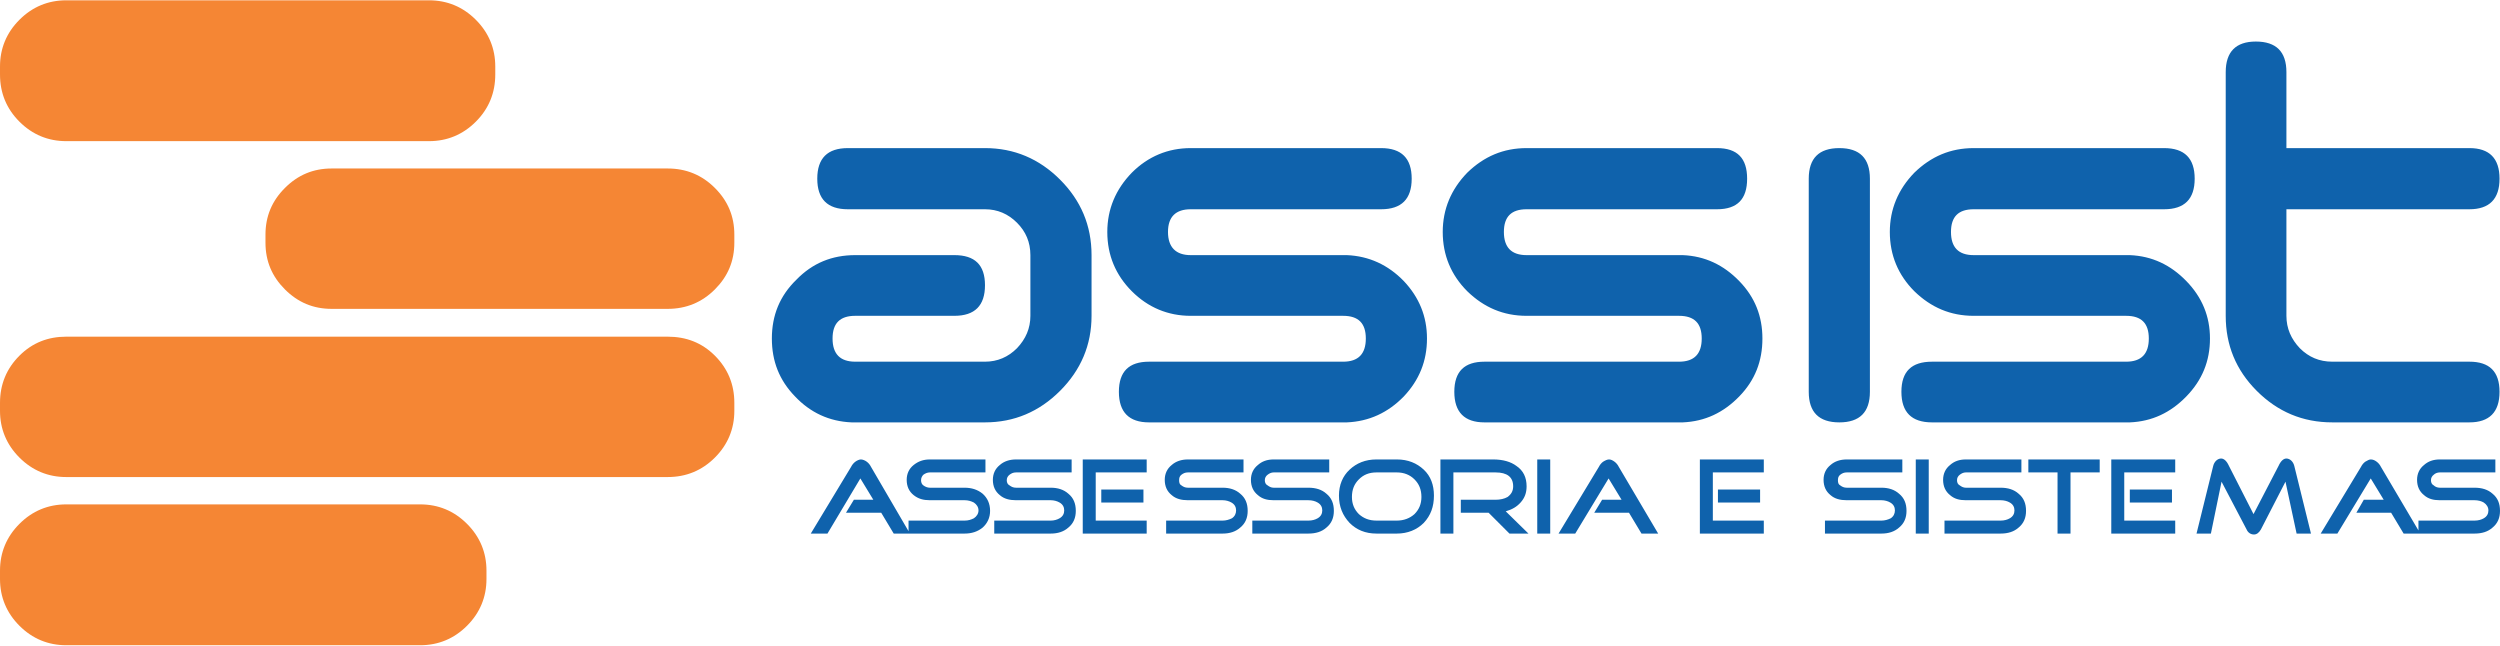 <?xml version="1.0" encoding="UTF-8"?>
<!DOCTYPE svg PUBLIC "-//W3C//DTD SVG 1.1//EN" "http://www.w3.org/Graphics/SVG/1.1/DTD/svg11.dtd">
<!-- Creator: CorelDRAW 2021 (64 Bit) -->
<svg xmlns="http://www.w3.org/2000/svg" xml:space="preserve" width="213px" height="55px" version="1.1" style="shape-rendering:geometricPrecision; text-rendering:geometricPrecision; image-rendering:optimizeQuality; fill-rule:evenodd; clip-rule:evenodd"
viewBox="0 0 53.96 13.92"
 xmlns:xlink="http://www.w3.org/1999/xlink"
 xmlns:xodm="http://www.corel.com/coreldraw/odm/2003">
 <defs>
  <style type="text/css">
   <![CDATA[
    .fil1 {fill:#0F62AC}
    .fil0 {fill:#F58634;fill-rule:nonzero}
    .fil2 {fill:#0F62AC;fill-rule:nonzero}
   ]]>
  </style>
 </defs>
 <g id="Camada_x0020_1">
  <g id="_1572297060304">
   <path class="fil0" d="M1.43 10.88l7.64 0c0.39,0 0.73,0.14 1.01,0.42 0.28,0.28 0.42,0.62 0.42,1.01l0 0.18c0,0.39 -0.14,0.73 -0.42,1.01 -0.28,0.28 -0.62,0.42 -1.01,0.42l-7.64 0c-0.39,0 -0.73,-0.14 -1.01,-0.42 -0.28,-0.28 -0.42,-0.62 -0.42,-1.01l0 -0.18c0,-0.39 0.14,-0.73 0.42,-1.01 0.28,-0.28 0.62,-0.42 1.01,-0.42zm0 -3.62l12.98 0c0.4,0 0.74,0.13 1.02,0.41 0.28,0.28 0.42,0.62 0.42,1.02l0 0.17c0,0.39 -0.14,0.73 -0.42,1.01 -0.28,0.28 -0.62,0.42 -1.02,0.42l-12.98 0c-0.39,0 -0.73,-0.14 -1.01,-0.42 -0.28,-0.28 -0.42,-0.62 -0.42,-1.01l0 -0.17c0,-0.4 0.14,-0.74 0.42,-1.02 0.28,-0.28 0.62,-0.41 1.01,-0.41zm5.73 -3.63l7.25 0c0.4,0 0.74,0.14 1.02,0.42 0.28,0.28 0.42,0.61 0.42,1.01l0 0.17c0,0.4 -0.14,0.73 -0.42,1.01 -0.28,0.28 -0.62,0.42 -1.02,0.42l-7.25 0c-0.4,0 -0.73,-0.14 -1.01,-0.42 -0.28,-0.28 -0.42,-0.61 -0.42,-1.01l0 -0.17c0,-0.4 0.14,-0.73 0.42,-1.01 0.28,-0.28 0.61,-0.42 1.01,-0.42zm-5.73 -3.63l7.83 0c0.39,0 0.73,0.14 1.01,0.42 0.28,0.28 0.42,0.62 0.42,1.01l0 0.17c0,0.4 -0.14,0.74 -0.42,1.02 -0.28,0.28 -0.62,0.42 -1.01,0.42l-7.83 0c-0.39,0 -0.73,-0.14 -1.01,-0.42 -0.28,-0.28 -0.42,-0.62 -0.42,-1.02l0 -0.17c0,-0.39 0.14,-0.73 0.42,-1.01 0.28,-0.28 0.62,-0.42 1.01,-0.42z"/>
   <g>
    <path class="fil1" d="M21.26 7.8c0.27,0 0.5,-0.1 0.69,-0.29 0.19,-0.2 0.29,-0.43 0.29,-0.7 0,-0.22 0,-0.44 0,-0.66 0,-0.22 0,-0.44 0,-0.65 0,-0.28 -0.1,-0.51 -0.29,-0.7 -0.19,-0.19 -0.42,-0.29 -0.69,-0.29l-2.96 0c-0.44,0 -0.66,-0.22 -0.66,-0.66 0,-0.44 0.22,-0.66 0.66,-0.66l2.96 0c0.63,0 1.17,0.23 1.62,0.68 0.45,0.45 0.68,0.99 0.68,1.63l0 1.31c0,0.63 -0.23,1.17 -0.68,1.62 -0.45,0.45 -0.99,0.68 -1.62,0.68l-2.8 0 -0.08 0c-0.48,-0.02 -0.89,-0.21 -1.22,-0.56 -0.34,-0.35 -0.5,-0.76 -0.5,-1.25 0,-0.5 0.17,-0.92 0.53,-1.27 0.35,-0.36 0.77,-0.53 1.27,-0.53l2.14 0c0.44,0 0.66,0.21 0.66,0.65 0,0.44 -0.22,0.66 -0.66,0.66l-2.14 0c-0.33,0 -0.49,0.16 -0.49,0.49 0,0.33 0.16,0.5 0.49,0.5 0.53,0 0.88,0 1.04,0 0.15,0 0.27,0 0.36,0 0.08,0 0.2,0 0.36,0 0.15,0 0.5,0 1.04,0zm4.44 -3.29c-0.32,0 -0.49,0.16 -0.49,0.49 0,0.33 0.17,0.5 0.49,0.5l3.29 0 0.08 0c0.48,0.02 0.89,0.21 1.23,0.56 0.33,0.35 0.5,0.76 0.5,1.24 0,0.49 -0.17,0.9 -0.5,1.25 -0.34,0.35 -0.75,0.54 -1.23,0.56l-0.08 0 -4.19 0c-0.43,0 -0.65,-0.22 -0.65,-0.66 0,-0.44 0.22,-0.65 0.65,-0.65l4.19 0c0.33,0 0.49,-0.17 0.49,-0.5 0,-0.33 -0.16,-0.49 -0.49,-0.49l-3.29 0c-0.49,0 -0.92,-0.18 -1.27,-0.53 -0.35,-0.35 -0.53,-0.78 -0.53,-1.28 0,-0.49 0.18,-0.92 0.53,-1.28 0.35,-0.35 0.78,-0.53 1.27,-0.53l4.11 0c0.44,0 0.66,0.22 0.66,0.66 0,0.44 -0.22,0.66 -0.66,0.66l-4.11 0zm7.25 0c-0.33,0 -0.49,0.16 -0.49,0.49 0,0.33 0.16,0.5 0.49,0.5l3.29 0 0.08 0c0.48,0.02 0.88,0.21 1.22,0.56 0.34,0.35 0.5,0.76 0.5,1.24 0,0.49 -0.16,0.9 -0.5,1.25 -0.34,0.35 -0.74,0.54 -1.22,0.56l-0.08 0 -4.2 0c-0.43,0 -0.65,-0.22 -0.65,-0.66 0,-0.44 0.22,-0.65 0.65,-0.65l4.2 0c0.33,0 0.49,-0.17 0.49,-0.5 0,-0.33 -0.16,-0.49 -0.49,-0.49l-3.29 0c-0.5,0 -0.92,-0.18 -1.28,-0.53 -0.35,-0.35 -0.53,-0.78 -0.53,-1.28 0,-0.49 0.18,-0.92 0.53,-1.28 0.36,-0.35 0.78,-0.53 1.28,-0.53l4.11 0c0.44,0 0.65,0.22 0.65,0.66 0,0.44 -0.21,0.66 -0.65,0.66l-4.11 0zm6.75 -1.32c0.44,0 0.66,0.22 0.66,0.66l0 4.6c0,0.44 -0.22,0.66 -0.66,0.66 -0.44,0 -0.66,-0.22 -0.66,-0.66l0 -4.6c0,-0.44 0.22,-0.66 0.66,-0.66zm2.9 1.32c-0.33,0 -0.49,0.16 -0.49,0.49 0,0.33 0.16,0.5 0.49,0.5l3.29 0 0.08 0c0.48,0.02 0.88,0.21 1.22,0.56 0.34,0.35 0.51,0.76 0.51,1.24 0,0.49 -0.17,0.9 -0.51,1.25 -0.34,0.35 -0.74,0.54 -1.22,0.56l-0.08 0 -4.19 0c-0.44,0 -0.66,-0.22 -0.66,-0.66 0,-0.44 0.22,-0.65 0.66,-0.65l4.19 0c0.33,0 0.49,-0.17 0.49,-0.5 0,-0.33 -0.16,-0.49 -0.49,-0.49l-3.29 0c-0.5,0 -0.92,-0.18 -1.28,-0.53 -0.35,-0.35 -0.53,-0.78 -0.53,-1.28 0,-0.49 0.18,-0.92 0.53,-1.28 0.36,-0.35 0.78,-0.53 1.28,-0.53l4.11 0c0.44,0 0.66,0.22 0.66,0.66 0,0.44 -0.22,0.66 -0.66,0.66l-4.11 0zm5.44 2.3l0 -5.26c0,-0.44 0.22,-0.66 0.65,-0.66 0.44,0 0.66,0.22 0.66,0.66l0 1.64 3.95 0c0.43,0 0.65,0.22 0.65,0.66 0,0.44 -0.22,0.66 -0.65,0.66l-3.95 0 0 2.3c0,0.27 0.1,0.5 0.29,0.7 0.19,0.19 0.42,0.29 0.7,0.29l2.38 0 0.58 0c0.43,0 0.65,0.21 0.65,0.65 0,0.44 -0.22,0.66 -0.65,0.66l-2.96 0c-0.64,0 -1.18,-0.23 -1.63,-0.68 -0.45,-0.45 -0.67,-0.99 -0.67,-1.62z"/>
    <path class="fil2" d="M19.64 11.51l-0.35 0 -0.27 -0.45 -0.76 0 0.17 -0.28 0.42 0 -0.28 -0.46 -0.71 1.19 -0.36 0 0.87 -1.44c0.02,-0.04 0.05,-0.08 0.09,-0.11 0.04,-0.03 0.09,-0.05 0.12,-0.05 0.04,0 0.09,0.02 0.13,0.05 0.04,0.03 0.07,0.07 0.09,0.11l0.84 1.44zm1.73 -0.49c0,0.15 -0.06,0.27 -0.16,0.36 -0.11,0.09 -0.24,0.13 -0.39,0.13l-1.21 0 0 -0.28 1.21 0c0.08,0 0.14,-0.02 0.2,-0.05 0.06,-0.04 0.1,-0.1 0.1,-0.17 0,-0.07 -0.04,-0.13 -0.1,-0.17 -0.06,-0.03 -0.12,-0.05 -0.2,-0.05l-0.75 0c-0.14,0 -0.25,-0.03 -0.35,-0.11 -0.1,-0.08 -0.15,-0.19 -0.15,-0.33 0,-0.13 0.05,-0.24 0.15,-0.32 0.1,-0.08 0.21,-0.12 0.35,-0.12l1.2 0 0 0.28 -1.2 0c-0.05,0 -0.1,0.02 -0.14,0.05 -0.03,0.03 -0.05,0.07 -0.05,0.12 0,0.05 0.02,0.09 0.05,0.11 0.04,0.03 0.09,0.05 0.14,0.05l0.75 0c0.15,0 0.28,0.04 0.39,0.13 0.1,0.09 0.16,0.21 0.16,0.37zm1.85 0c0,0.15 -0.05,0.27 -0.16,0.36 -0.1,0.09 -0.23,0.13 -0.38,0.13l-1.22 0 0 -0.28 1.22 0c0.07,0 0.14,-0.02 0.19,-0.05 0.07,-0.04 0.1,-0.1 0.1,-0.17 0,-0.07 -0.03,-0.13 -0.1,-0.17 -0.05,-0.03 -0.12,-0.05 -0.19,-0.05l-0.75 0c-0.14,0 -0.26,-0.03 -0.35,-0.11 -0.1,-0.08 -0.15,-0.19 -0.15,-0.33 0,-0.13 0.05,-0.24 0.15,-0.32 0.09,-0.08 0.21,-0.12 0.35,-0.12l1.2 0 0 0.28 -1.2 0c-0.06,0 -0.1,0.02 -0.14,0.05 -0.04,0.03 -0.06,0.07 -0.06,0.12 0,0.05 0.02,0.09 0.06,0.11 0.04,0.03 0.08,0.05 0.14,0.05l0.75 0c0.15,0 0.28,0.04 0.38,0.13 0.11,0.09 0.16,0.21 0.16,0.37zm1.46 -0.18l-0.91 0 0 -0.28 0.91 0 0 0.28zm0.07 0.67l-1.38 0 0 -1.6 1.38 0 0 0.28 -1.1 0 0 1.04 1.1 0 0 0.28zm2.18 -0.49c0,0.15 -0.05,0.27 -0.16,0.36 -0.1,0.09 -0.23,0.13 -0.38,0.13l-1.22 0 0 -0.28 1.22 0c0.07,0 0.14,-0.02 0.2,-0.05 0.06,-0.04 0.09,-0.1 0.09,-0.17 0,-0.07 -0.03,-0.13 -0.1,-0.17 -0.05,-0.03 -0.12,-0.05 -0.19,-0.05l-0.75 0c-0.14,0 -0.26,-0.03 -0.35,-0.11 -0.1,-0.08 -0.15,-0.19 -0.15,-0.33 0,-0.13 0.05,-0.24 0.15,-0.32 0.09,-0.08 0.21,-0.12 0.35,-0.12l1.2 0 0 0.28 -1.2 0c-0.06,0 -0.1,0.02 -0.14,0.05 -0.04,0.03 -0.05,0.07 -0.05,0.12 0,0.05 0.01,0.09 0.05,0.11 0.04,0.03 0.08,0.05 0.14,0.05l0.75 0c0.15,0 0.28,0.04 0.38,0.13 0.11,0.09 0.16,0.21 0.16,0.37zm1.86 0c0,0.15 -0.05,0.27 -0.16,0.36 -0.1,0.09 -0.23,0.13 -0.39,0.13l-1.21 0 0 -0.28 1.21 0c0.08,0 0.15,-0.02 0.2,-0.05 0.07,-0.04 0.1,-0.1 0.1,-0.17 0,-0.07 -0.03,-0.13 -0.1,-0.17 -0.05,-0.03 -0.12,-0.05 -0.2,-0.05l-0.75 0c-0.14,0 -0.25,-0.03 -0.34,-0.11 -0.1,-0.08 -0.15,-0.19 -0.15,-0.33 0,-0.13 0.05,-0.24 0.15,-0.32 0.09,-0.08 0.2,-0.12 0.34,-0.12l1.2 0 0 0.28 -1.2 0c-0.05,0 -0.09,0.02 -0.13,0.05 -0.04,0.03 -0.06,0.07 -0.06,0.12 0,0.05 0.02,0.09 0.06,0.11 0.04,0.03 0.08,0.05 0.13,0.05l0.75 0c0.16,0 0.29,0.04 0.39,0.13 0.11,0.09 0.16,0.21 0.16,0.37zm2.16 -0.33c0,0.24 -0.07,0.43 -0.22,0.59 -0.15,0.15 -0.35,0.23 -0.58,0.23l-0.44 0c-0.24,0 -0.43,-0.08 -0.58,-0.23 -0.15,-0.16 -0.23,-0.35 -0.23,-0.59 0,-0.23 0.08,-0.42 0.23,-0.56 0.15,-0.14 0.34,-0.22 0.58,-0.22l0.44 0c0.24,0 0.43,0.08 0.58,0.22 0.15,0.14 0.22,0.33 0.22,0.56zm-0.27 0.03c0,-0.16 -0.05,-0.28 -0.15,-0.38 -0.1,-0.1 -0.23,-0.15 -0.38,-0.15l-0.44 0c-0.16,0 -0.28,0.05 -0.38,0.15 -0.1,0.1 -0.15,0.22 -0.15,0.38 0,0.15 0.05,0.27 0.15,0.37 0.1,0.09 0.22,0.14 0.38,0.14l0.44 0c0.15,0 0.28,-0.05 0.38,-0.14 0.1,-0.1 0.15,-0.22 0.15,-0.37zm2.31 0.79l-0.41 0 -0.45 -0.45 -0.6 0 0 -0.28 0.75 0c0.1,0 0.19,-0.02 0.26,-0.06 0.08,-0.06 0.12,-0.13 0.12,-0.23 0,-0.2 -0.13,-0.3 -0.38,-0.3l-0.91 0 0 1.32 -0.28 0 0 -1.6 1.14 0c0.21,0 0.38,0.05 0.5,0.14 0.15,0.1 0.22,0.25 0.22,0.44 0,0.14 -0.04,0.25 -0.13,0.35 -0.08,0.09 -0.18,0.15 -0.32,0.19l0.49 0.48zm0.47 0l-0.28 0 0 -1.6 0.28 0 0 1.6zm2.33 0l-0.36 0 -0.27 -0.45 -0.75 0 0.17 -0.28 0.42 0 -0.28 -0.46 -0.72 1.19 -0.36 0 0.87 -1.44c0.02,-0.04 0.05,-0.08 0.09,-0.11 0.05,-0.03 0.09,-0.05 0.13,-0.05 0.04,0 0.08,0.02 0.12,0.05 0.04,0.03 0.07,0.07 0.09,0.11l0.85 1.44zm2.2 -0.67l-0.91 0 0 -0.28 0.91 0 0 0.28zm0.08 0.67l-1.38 0 0 -1.6 1.38 0 0 0.28 -1.1 0 0 1.04 1.1 0 0 0.28zm3.08 -0.49c0,0.15 -0.05,0.27 -0.16,0.36 -0.1,0.09 -0.23,0.13 -0.38,0.13l-1.22 0 0 -0.28 1.22 0c0.07,0 0.14,-0.02 0.2,-0.05 0.06,-0.04 0.09,-0.1 0.09,-0.17 0,-0.07 -0.03,-0.13 -0.1,-0.17 -0.05,-0.03 -0.12,-0.05 -0.19,-0.05l-0.75 0c-0.14,0 -0.26,-0.03 -0.35,-0.11 -0.1,-0.08 -0.15,-0.19 -0.15,-0.33 0,-0.13 0.05,-0.24 0.15,-0.32 0.09,-0.08 0.21,-0.12 0.35,-0.12l1.2 0 0 0.28 -1.2 0c-0.06,0 -0.1,0.02 -0.14,0.05 -0.04,0.03 -0.05,0.07 -0.05,0.12 0,0.05 0.01,0.09 0.05,0.11 0.04,0.03 0.08,0.05 0.14,0.05l0.75 0c0.15,0 0.28,0.04 0.38,0.13 0.11,0.09 0.16,0.21 0.16,0.37zm0.48 0.49l-0.28 0 0 -1.6 0.28 0 0 1.6zm2.1 -0.49c0,0.15 -0.05,0.27 -0.16,0.36 -0.1,0.09 -0.23,0.13 -0.39,0.13l-1.21 0 0 -0.28 1.21 0c0.08,0 0.15,-0.02 0.2,-0.05 0.07,-0.04 0.1,-0.1 0.1,-0.17 0,-0.07 -0.03,-0.13 -0.1,-0.17 -0.05,-0.03 -0.12,-0.05 -0.2,-0.05l-0.75 0c-0.14,0 -0.25,-0.03 -0.34,-0.11 -0.1,-0.08 -0.15,-0.19 -0.15,-0.33 0,-0.13 0.05,-0.24 0.15,-0.32 0.09,-0.08 0.2,-0.12 0.34,-0.12l1.2 0 0 0.28 -1.2 0c-0.05,0 -0.09,0.02 -0.13,0.05 -0.04,0.03 -0.06,0.07 -0.06,0.12 0,0.05 0.02,0.09 0.06,0.11 0.04,0.03 0.08,0.05 0.13,0.05l0.75 0c0.16,0 0.29,0.04 0.39,0.13 0.11,0.09 0.16,0.21 0.16,0.37zm1.59 -0.83l-0.63 0 0 1.32 -0.28 0 0 -1.32 -0.63 0 0 -0.28 1.54 0 0 0.28zm1.56 0.65l-0.91 0 0 -0.28 0.91 0 0 0.28zm0.07 0.67l-1.38 0 0 -1.6 1.38 0 0 0.28 -1.1 0 0 1.04 1.1 0 0 0.28zm2.93 0l-0.31 0 -0.24 -1.12 -0.53 1.03c-0.04,0.07 -0.09,0.11 -0.15,0.11 -0.07,0 -0.13,-0.04 -0.16,-0.11l-0.54 -1.03 -0.23 1.12 -0.31 0 0.36 -1.46c0.01,-0.04 0.03,-0.08 0.06,-0.11 0.03,-0.03 0.07,-0.05 0.11,-0.05 0.06,0 0.12,0.05 0.17,0.16l0.53 1.04 0.54 -1.04c0.05,-0.11 0.11,-0.16 0.17,-0.16 0.04,0 0.08,0.02 0.11,0.05 0.03,0.03 0.05,0.07 0.06,0.11l0.36 1.46zm2.36 0l-0.36 0 -0.27 -0.45 -0.75 0 0.16 -0.28 0.43 0 -0.28 -0.46 -0.72 1.19 -0.36 0 0.87 -1.44c0.02,-0.04 0.05,-0.08 0.09,-0.11 0.05,-0.03 0.09,-0.05 0.12,-0.05 0.05,0 0.09,0.02 0.13,0.05 0.04,0.03 0.07,0.07 0.09,0.11l0.85 1.44zm1.72 -0.49c0,0.15 -0.05,0.27 -0.16,0.36 -0.1,0.09 -0.23,0.13 -0.39,0.13l-1.21 0 0 -0.28 1.21 0c0.08,0 0.15,-0.02 0.2,-0.05 0.07,-0.04 0.1,-0.1 0.1,-0.17 0,-0.07 -0.04,-0.13 -0.1,-0.17 -0.05,-0.03 -0.12,-0.05 -0.2,-0.05l-0.75 0c-0.14,0 -0.25,-0.03 -0.34,-0.11 -0.1,-0.08 -0.15,-0.19 -0.15,-0.33 0,-0.13 0.05,-0.24 0.15,-0.32 0.09,-0.08 0.2,-0.12 0.34,-0.12l1.2 0 0 0.28 -1.2 0c-0.05,0 -0.1,0.02 -0.13,0.05 -0.04,0.03 -0.06,0.07 -0.06,0.12 0,0.05 0.02,0.09 0.06,0.11 0.03,0.03 0.08,0.05 0.13,0.05l0.75 0c0.16,0 0.29,0.04 0.39,0.13 0.11,0.09 0.16,0.21 0.16,0.37z"/>
   </g>
  </g>
 </g>
</svg>
